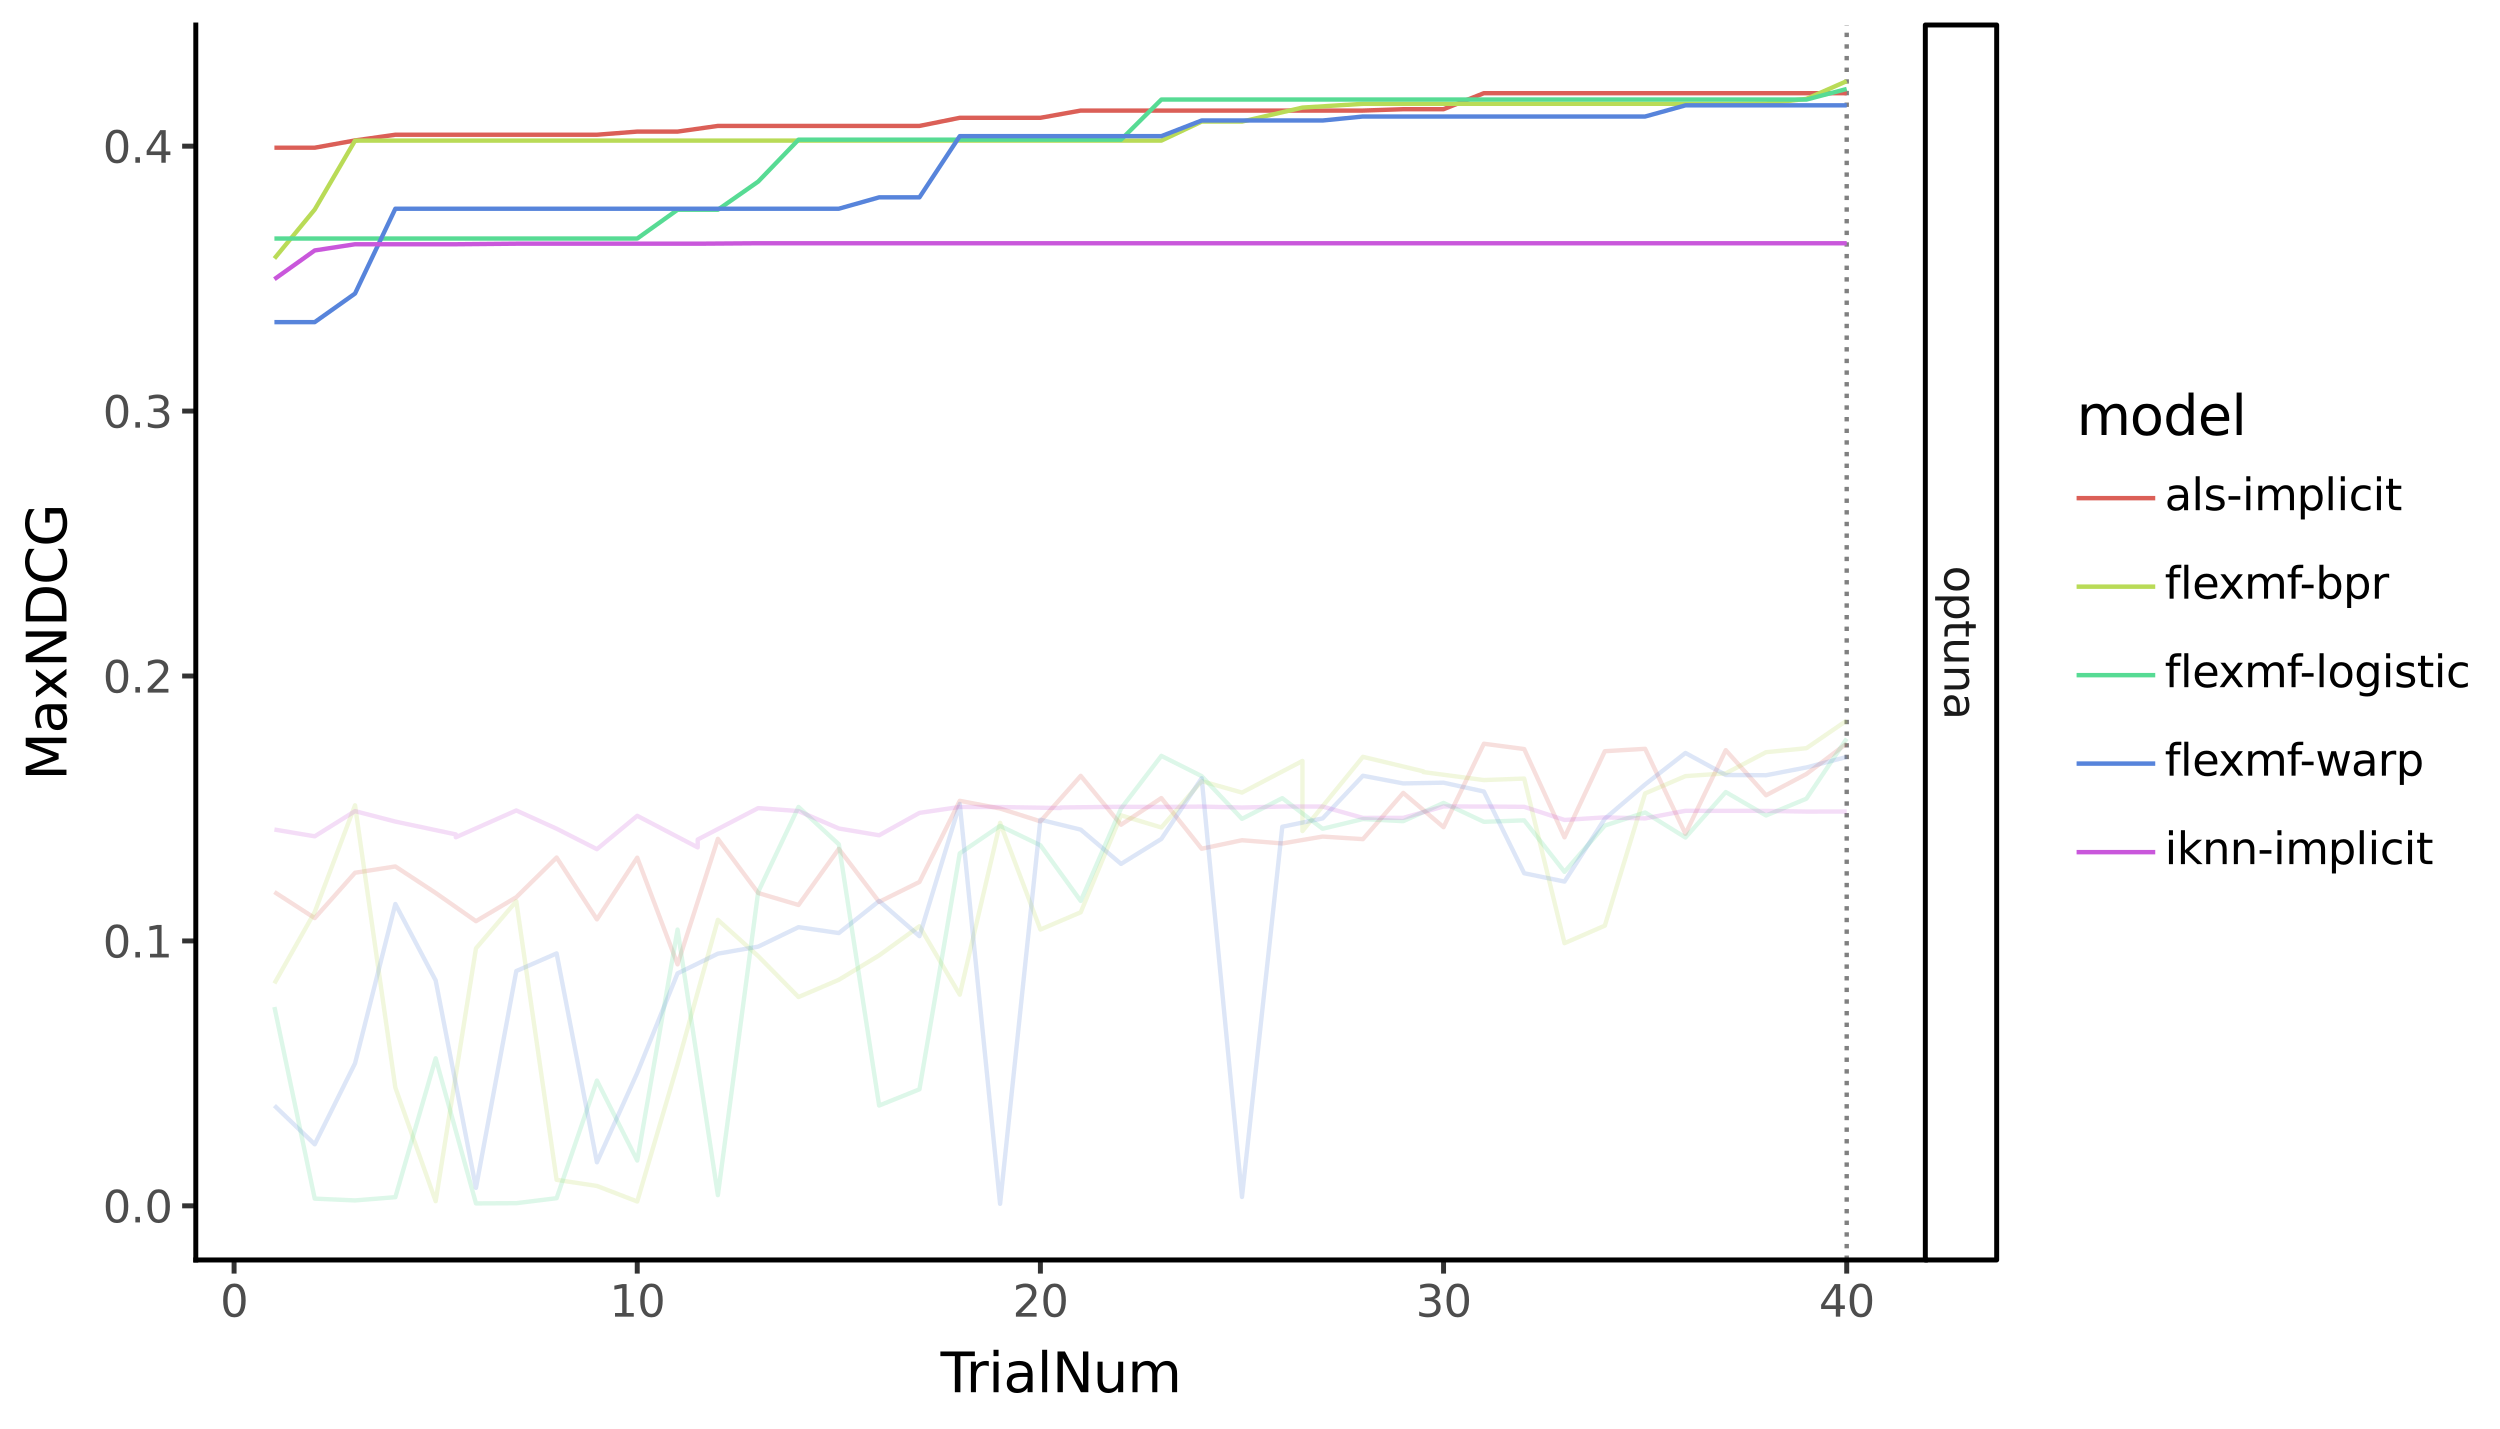 <svg xmlns:xlink="http://www.w3.org/1999/xlink" xmlns="http://www.w3.org/2000/svg" width="504pt" height="288pt" viewBox="0 0 504 288" version="1.1">
 <defs>
  <style type="text/css">*{stroke-linejoin: round; stroke-linecap: butt}</style>
 </defs>
 <g id="figure_1">
  <g id="patch_1">
   <path d="M 0 288  L 504 288  L 504 0  L 0 0  z " style="fill: #ffffff; stroke: #ffffff; stroke-linejoin: miter"/>
  </g>
  <g id="axes_1">
   <g id="patch_2">
    <path d="M 39.471 254.007  L 388.146 254.007  L 388.146 5.04  L 39.471 5.04  z " style="fill: #ffffff"/>
   </g>
   <g id="matplotlib.axis_1">
    <g id="xtick_1">
     <g id="line2d_1">
      <path d="M 47.192 254.007  " style="fill: none; stroke: #333333; stroke-width: 1.5; stroke-linecap: square"/>
      <defs>
       <path id="m7d6280e8af" d="M 0 0  L 0 2.75  " style="stroke: #333333"/>
      </defs>
      <g>
       <use xlink:href="#m7d6280e8af" x="47.192" y="254.007" style="fill: #333333; stroke: #333333"/>
      </g>
     </g>
     <g id="text_1">
      <!-- 0 -->
      <g style="fill: #4d4d4d" transform="translate(44.392 265.444) scale(0.088 -0.088)">
       <defs>
        <path id="DejaVuSans-30" d="M 2034 4250  Q 1547 4250 1301 3770  Q 1056 3291 1056 2328  Q 1056 1369 1301 889  Q 1547 409 2034 409  Q 2525 409 2770 889  Q 3016 1369 3016 2328  Q 3016 3291 2770 3770  Q 2525 4250 2034 4250  z M 2034 4750  Q 2819 4750 3233 4129  Q 3647 3509 3647 2328  Q 3647 1150 3233 529  Q 2819 -91 2034 -91  Q 1250 -91 836 529  Q 422 1150 422 2328  Q 422 3509 836 4129  Q 1250 4750 2034 4750  z " transform="scale(0.016)"/>
       </defs>
       <use xlink:href="#DejaVuSans-30"/>
      </g>
     </g>
    </g>
    <g id="xtick_2">
     <g id="line2d_2">
      <path d="M 128.468 254.007  " style="fill: none; stroke: #333333; stroke-width: 1.5; stroke-linecap: square"/>
      <g>
       <use xlink:href="#m7d6280e8af" x="128.468" y="254.007" style="fill: #333333; stroke: #333333"/>
      </g>
     </g>
     <g id="text_2">
      <!-- 10 -->
      <g style="fill: #4d4d4d" transform="translate(122.869 265.444) scale(0.088 -0.088)">
       <defs>
        <path id="DejaVuSans-31" d="M 794 531  L 1825 531  L 1825 4091  L 703 3866  L 703 4441  L 1819 4666  L 2450 4666  L 2450 531  L 3481 531  L 3481 0  L 794 0  L 794 531  z " transform="scale(0.016)"/>
       </defs>
       <use xlink:href="#DejaVuSans-31"/>
       <use xlink:href="#DejaVuSans-30" transform="translate(63.623 0)"/>
      </g>
     </g>
    </g>
    <g id="xtick_3">
     <g id="line2d_3">
      <path d="M 209.745 254.007  " style="fill: none; stroke: #333333; stroke-width: 1.5; stroke-linecap: square"/>
      <g>
       <use xlink:href="#m7d6280e8af" x="209.745" y="254.007" style="fill: #333333; stroke: #333333"/>
      </g>
     </g>
     <g id="text_3">
      <!-- 20 -->
      <g style="fill: #4d4d4d" transform="translate(204.146 265.444) scale(0.088 -0.088)">
       <defs>
        <path id="DejaVuSans-32" d="M 1228 531  L 3431 531  L 3431 0  L 469 0  L 469 531  Q 828 903 1448 1529  Q 2069 2156 2228 2338  Q 2531 2678 2651 2914  Q 2772 3150 2772 3378  Q 2772 3750 2511 3984  Q 2250 4219 1831 4219  Q 1534 4219 1204 4116  Q 875 4013 500 3803  L 500 4441  Q 881 4594 1212 4672  Q 1544 4750 1819 4750  Q 2544 4750 2975 4387  Q 3406 4025 3406 3419  Q 3406 3131 3298 2873  Q 3191 2616 2906 2266  Q 2828 2175 2409 1742  Q 1991 1309 1228 531  z " transform="scale(0.016)"/>
       </defs>
       <use xlink:href="#DejaVuSans-32"/>
       <use xlink:href="#DejaVuSans-30" transform="translate(63.623 0)"/>
      </g>
     </g>
    </g>
    <g id="xtick_4">
     <g id="line2d_4">
      <path d="M 291.021 254.007  " style="fill: none; stroke: #333333; stroke-width: 1.5; stroke-linecap: square"/>
      <g>
       <use xlink:href="#m7d6280e8af" x="291.021" y="254.007" style="fill: #333333; stroke: #333333"/>
      </g>
     </g>
     <g id="text_4">
      <!-- 30 -->
      <g style="fill: #4d4d4d" transform="translate(285.422 265.444) scale(0.088 -0.088)">
       <defs>
        <path id="DejaVuSans-33" d="M 2597 2516  Q 3050 2419 3304 2112  Q 3559 1806 3559 1356  Q 3559 666 3084 287  Q 2609 -91 1734 -91  Q 1441 -91 1130 -33  Q 819 25 488 141  L 488 750  Q 750 597 1062 519  Q 1375 441 1716 441  Q 2309 441 2620 675  Q 2931 909 2931 1356  Q 2931 1769 2642 2001  Q 2353 2234 1838 2234  L 1294 2234  L 1294 2753  L 1863 2753  Q 2328 2753 2575 2939  Q 2822 3125 2822 3475  Q 2822 3834 2567 4026  Q 2313 4219 1838 4219  Q 1578 4219 1281 4162  Q 984 4106 628 3988  L 628 4550  Q 988 4650 1302 4700  Q 1616 4750 1894 4750  Q 2613 4750 3031 4423  Q 3450 4097 3450 3541  Q 3450 3153 3228 2886  Q 3006 2619 2597 2516  z " transform="scale(0.016)"/>
       </defs>
       <use xlink:href="#DejaVuSans-33"/>
       <use xlink:href="#DejaVuSans-30" transform="translate(63.623 0)"/>
      </g>
     </g>
    </g>
    <g id="xtick_5">
     <g id="line2d_5">
      <path d="M 372.297 254.007  " style="fill: none; stroke: #333333; stroke-width: 1.5; stroke-linecap: square"/>
      <g>
       <use xlink:href="#m7d6280e8af" x="372.297" y="254.007" style="fill: #333333; stroke: #333333"/>
      </g>
     </g>
     <g id="text_5">
      <!-- 40 -->
      <g style="fill: #4d4d4d" transform="translate(366.698 265.444) scale(0.088 -0.088)">
       <defs>
        <path id="DejaVuSans-34" d="M 2419 4116  L 825 1625  L 2419 1625  L 2419 4116  z M 2253 4666  L 3047 4666  L 3047 1625  L 3713 1625  L 3713 1100  L 3047 1100  L 3047 0  L 2419 0  L 2419 1100  L 313 1100  L 313 1709  L 2253 4666  z " transform="scale(0.016)"/>
       </defs>
       <use xlink:href="#DejaVuSans-34"/>
       <use xlink:href="#DejaVuSans-30" transform="translate(63.623 0)"/>
      </g>
     </g>
    </g>
    <g id="xtick_6"/>
    <g id="xtick_7"/>
    <g id="xtick_8"/>
    <g id="xtick_9"/>
   </g>
   <g id="matplotlib.axis_2">
    <g id="ytick_1">
     <g id="line2d_6">
      <path d="M 39.471 243.095  " style="fill: none; stroke: #333333; stroke-width: 1.5; stroke-linecap: square"/>
      <defs>
       <path id="mfa7da3bdca" d="M 0 0  L -2.75 0  " style="stroke: #333333"/>
      </defs>
      <g>
       <use xlink:href="#mfa7da3bdca" x="39.471" y="243.095" style="fill: #333333; stroke: #333333"/>
      </g>
     </g>
     <g id="text_6">
      <!-- 0.0 -->
      <g style="fill: #4d4d4d" transform="translate(20.726 246.438) scale(0.088 -0.088)">
       <defs>
        <path id="DejaVuSans-2e" d="M 684 794  L 1344 794  L 1344 0  L 684 0  L 684 794  z " transform="scale(0.016)"/>
       </defs>
       <use xlink:href="#DejaVuSans-30"/>
       <use xlink:href="#DejaVuSans-2e" transform="translate(63.623 0)"/>
       <use xlink:href="#DejaVuSans-30" transform="translate(95.41 0)"/>
      </g>
     </g>
    </g>
    <g id="ytick_2">
     <g id="line2d_7">
      <path d="M 39.471 189.688  " style="fill: none; stroke: #333333; stroke-width: 1.5; stroke-linecap: square"/>
      <g>
       <use xlink:href="#mfa7da3bdca" x="39.471" y="189.688" style="fill: #333333; stroke: #333333"/>
      </g>
     </g>
     <g id="text_7">
      <!-- 0.1 -->
      <g style="fill: #4d4d4d" transform="translate(20.726 193.031) scale(0.088 -0.088)">
       <use xlink:href="#DejaVuSans-30"/>
       <use xlink:href="#DejaVuSans-2e" transform="translate(63.623 0)"/>
       <use xlink:href="#DejaVuSans-31" transform="translate(95.41 0)"/>
      </g>
     </g>
    </g>
    <g id="ytick_3">
     <g id="line2d_8">
      <path d="M 39.471 136.281  " style="fill: none; stroke: #333333; stroke-width: 1.5; stroke-linecap: square"/>
      <g>
       <use xlink:href="#mfa7da3bdca" x="39.471" y="136.281" style="fill: #333333; stroke: #333333"/>
      </g>
     </g>
     <g id="text_8">
      <!-- 0.2 -->
      <g style="fill: #4d4d4d" transform="translate(20.726 139.624) scale(0.088 -0.088)">
       <use xlink:href="#DejaVuSans-30"/>
       <use xlink:href="#DejaVuSans-2e" transform="translate(63.623 0)"/>
       <use xlink:href="#DejaVuSans-32" transform="translate(95.41 0)"/>
      </g>
     </g>
    </g>
    <g id="ytick_4">
     <g id="line2d_9">
      <path d="M 39.471 82.874  " style="fill: none; stroke: #333333; stroke-width: 1.5; stroke-linecap: square"/>
      <g>
       <use xlink:href="#mfa7da3bdca" x="39.471" y="82.874" style="fill: #333333; stroke: #333333"/>
      </g>
     </g>
     <g id="text_9">
      <!-- 0.3 -->
      <g style="fill: #4d4d4d" transform="translate(20.726 86.217) scale(0.088 -0.088)">
       <use xlink:href="#DejaVuSans-30"/>
       <use xlink:href="#DejaVuSans-2e" transform="translate(63.623 0)"/>
       <use xlink:href="#DejaVuSans-33" transform="translate(95.41 0)"/>
      </g>
     </g>
    </g>
    <g id="ytick_5">
     <g id="line2d_10">
      <path d="M 39.471 29.466  " style="fill: none; stroke: #333333; stroke-width: 1.5; stroke-linecap: square"/>
      <g>
       <use xlink:href="#mfa7da3bdca" x="39.471" y="29.466" style="fill: #333333; stroke: #333333"/>
      </g>
     </g>
     <g id="text_10">
      <!-- 0.4 -->
      <g style="fill: #4d4d4d" transform="translate(20.726 32.81) scale(0.088 -0.088)">
       <use xlink:href="#DejaVuSans-30"/>
       <use xlink:href="#DejaVuSans-2e" transform="translate(63.623 0)"/>
       <use xlink:href="#DejaVuSans-34" transform="translate(95.41 0)"/>
      </g>
     </g>
    </g>
    <g id="ytick_6"/>
    <g id="ytick_7"/>
    <g id="ytick_8"/>
    <g id="ytick_9"/>
   </g>
   <g id="LineCollection_1">
    <path d="M 372.297 254.007  L 372.297 5.04  " clip-path="url(#p896cbaa083)" style="fill: none; stroke-dasharray: 0.886,1.462; stroke-dashoffset: 0; stroke: #808080; stroke-width: 0.886"/>
   </g>
   <g id="line2d_11">
    <path d="M 55.32 179.831  L 63.447 185.085  L 71.575 175.945  L 79.702 174.676  L 87.83 180.019  L 95.958 185.711  L 104.085 180.874  L 112.213 172.878  L 120.341 185.343  L 128.468 172.909  L 136.596 194.417  L 144.724 169.108  L 152.851 180.029  L 160.979 182.444  L 169.106 171.135  L 177.234 181.822  L 185.362 177.801  L 193.489 161.443  L 201.617 162.998  L 209.745 165.583  L 217.872 156.412  L 226 166.265  L 234.127 160.895  L 242.255 171.104  L 250.383 169.387  L 258.51 170.039  L 266.638 168.652  L 274.766 169.17  L 282.893 159.853  L 291.021 166.761  L 299.149 149.935  L 307.276 151.009  L 315.404 168.807  L 323.531 151.444  L 331.659 150.959  L 339.787 168.08  L 347.914 151.231  L 356.042 160.324  L 364.17 156.044  L 372.297 149.884  " clip-path="url(#p896cbaa083)" style="fill: none; stroke: #db5f57; stroke-opacity: 0.2; stroke-width: 0.886"/>
   </g>
   <g id="line2d_12">
    <path d="M 55.32 198.26  L 63.447 183.867  L 71.575 162.348  L 79.702 219.255  L 87.83 242.157  L 95.958 191.184  L 104.085 181.694  L 112.213 237.856  L 120.341 239.091  L 128.468 242.224  L 136.596 214.584  L 144.724 185.437  L 152.851 192.756  L 160.979 201.001  L 169.106 197.526  L 177.234 192.605  L 185.362 186.729  L 193.489 200.526  L 201.617 165.894  L 209.745 187.397  L 217.872 183.918  L 226 164.375  L 234.127 166.815  L 242.255 157.479  L 250.383 159.785  L 262.574 153.405  L 262.574 167.533  L 274.766 152.576  L 286.957 155.51  L 286.957 155.65  L 299.149 157.264  L 307.276 156.959  L 315.404 190.142  L 323.531 186.617  L 331.659 159.951  L 339.787 156.47  L 347.914 155.908  L 356.042 151.637  L 364.17 150.838  L 372.297 145.263  " clip-path="url(#p896cbaa083)" style="fill: none; stroke: #b9db57; stroke-opacity: 0.2; stroke-width: 0.886"/>
   </g>
   <g id="line2d_13">
    <path d="M 55.32 203.015  L 63.447 241.641  L 71.575 242.006  L 79.702 241.348  L 87.83 213.359  L 95.958 242.606  L 104.085 242.563  L 112.213 241.554  L 120.341 217.845  L 128.468 233.963  L 136.596 187.406  L 144.724 240.938  L 152.851 179.791  L 160.979 162.688  L 169.106 170.216  L 177.234 222.876  L 185.362 219.603  L 193.489 172.039  L 201.617 166.496  L 209.745 170.409  L 217.872 181.623  L 226 163.001  L 234.127 152.383  L 242.255 156.469  L 250.383 165.08  L 258.51 160.908  L 266.638 167.077  L 274.766 165.12  L 282.893 165.55  L 291.021 161.864  L 299.149 165.68  L 307.276 165.383  L 315.404 175.762  L 323.531 166.433  L 331.659 163.798  L 339.787 168.84  L 347.914 159.68  L 356.042 164.402  L 364.17 161.016  L 372.297 148.911  " clip-path="url(#p896cbaa083)" style="fill: none; stroke: #57db94; stroke-opacity: 0.2; stroke-width: 0.886"/>
   </g>
   <g id="line2d_14">
    <path d="M 55.32 222.891  L 63.447 230.694  L 71.575 214.37  L 79.702 182.253  L 87.83 197.658  L 95.958 239.46  L 104.085 195.76  L 112.213 192.207  L 120.341 234.32  L 128.468 216.292  L 136.596 196.235  L 144.724 192.26  L 152.851 190.841  L 160.979 186.918  L 169.106 188.103  L 177.234 181.643  L 185.362 188.726  L 193.489 162.075  L 201.617 242.691  L 209.745 165.262  L 217.872 167.253  L 226 174.167  L 234.127 169.129  L 242.255 156.897  L 250.383 241.306  L 258.51 166.674  L 266.638 164.991  L 274.766 156.392  L 282.893 157.938  L 291.021 157.788  L 299.149 159.572  L 307.276 176.046  L 315.404 177.726  L 323.531 165.052  L 331.659 158.139  L 339.787 151.798  L 347.914 156.239  L 356.042 156.289  L 364.17 154.714  L 372.297 152.597  " clip-path="url(#p896cbaa083)" style="fill: none; stroke: #5784db; stroke-opacity: 0.2; stroke-width: 0.886"/>
   </g>
   <g id="line2d_15">
    <path d="M 55.32 167.236  L 63.447 168.599  L 71.575 163.521  L 79.702 165.63  L 91.894 168.216  L 91.894 168.793  L 104.085 163.39  L 112.213 167.069  L 120.341 171.193  L 128.468 164.464  L 140.66 170.836  L 140.66 169.249  L 152.851 162.913  L 160.979 163.515  L 169.106 167.024  L 177.234 168.392  L 185.362 163.879  L 193.489 162.681  L 201.617 162.698  L 213.808 162.9  L 213.808 162.785  L 226 162.65  L 234.127 162.683  L 242.255 162.608  L 250.383 162.796  L 258.51 162.599  L 266.638 162.601  L 274.766 164.889  L 282.893 164.884  L 291.021 162.58  L 299.149 162.597  L 307.276 162.656  L 315.404 165.3  L 323.531 164.783  L 331.659 164.995  L 339.787 163.455  L 347.914 163.476  L 356.042 163.478  L 364.17 163.614  L 372.297 163.606  " clip-path="url(#p896cbaa083)" style="fill: none; stroke: #c957db; stroke-opacity: 0.2; stroke-width: 0.886"/>
   </g>
   <g id="line2d_16">
    <path d="M 55.32 29.776  L 63.447 29.776  L 71.575 28.311  L 79.702 27.162  L 87.83 27.162  L 95.958 27.162  L 104.085 27.162  L 112.213 27.162  L 120.341 27.162  L 128.468 26.53  L 136.596 26.53  L 144.724 25.386  L 152.851 25.386  L 160.979 25.386  L 169.106 25.386  L 177.234 25.386  L 185.362 25.386  L 193.489 23.748  L 201.617 23.748  L 209.745 23.748  L 217.872 22.291  L 226 22.291  L 234.127 22.291  L 242.255 22.291  L 250.383 22.291  L 258.51 22.291  L 266.638 22.291  L 274.766 22.291  L 282.893 22.015  L 291.021 22.015  L 299.149 18.784  L 307.276 18.784  L 315.404 18.784  L 323.531 18.784  L 331.659 18.784  L 339.787 18.784  L 347.914 18.784  L 356.042 18.784  L 364.17 18.784  L 372.297 18.784  " clip-path="url(#p896cbaa083)" style="fill: none; stroke: #db5f57; stroke-width: 0.886"/>
   </g>
   <g id="line2d_17">
    <path d="M 55.32 52.111  L 63.447 42.239  L 71.575 28.348  L 79.702 28.348  L 87.83 28.348  L 95.958 28.348  L 104.085 28.348  L 112.213 28.348  L 120.341 28.348  L 128.468 28.348  L 136.596 28.348  L 144.724 28.348  L 152.851 28.348  L 160.979 28.348  L 169.106 28.348  L 177.234 28.348  L 185.362 28.348  L 193.489 28.348  L 201.617 28.348  L 209.745 28.348  L 217.872 28.348  L 226 28.348  L 234.127 28.348  L 242.255 24.507  L 250.383 24.507  L 262.574 21.687  L 262.574 21.687  L 274.766 20.928  L 286.957 20.928  L 286.957 20.928  L 299.149 20.928  L 307.276 20.928  L 315.404 20.928  L 323.531 20.928  L 331.659 20.928  L 339.787 20.928  L 347.914 20.928  L 356.042 20.842  L 364.17 19.936  L 372.297 16.357  " clip-path="url(#p896cbaa083)" style="fill: none; stroke: #b9db57; stroke-width: 0.886"/>
   </g>
   <g id="line2d_18">
    <path d="M 55.32 48.086  L 63.447 48.086  L 71.575 48.086  L 79.702 48.086  L 87.83 48.086  L 95.958 48.086  L 104.085 48.086  L 112.213 48.086  L 120.341 48.086  L 128.468 48.086  L 136.596 42.282  L 144.724 42.282  L 152.851 36.605  L 160.979 28.16  L 169.106 28.16  L 177.234 28.16  L 185.362 28.16  L 193.489 28.16  L 201.617 28.16  L 209.745 28.16  L 217.872 28.16  L 226 28.16  L 234.127 20.072  L 242.255 20.072  L 250.383 20.072  L 258.51 20.072  L 266.638 20.072  L 274.766 20.072  L 282.893 20.072  L 291.021 20.072  L 299.149 20.072  L 307.276 20.072  L 315.404 20.072  L 323.531 20.072  L 331.659 20.072  L 339.787 20.072  L 347.914 20.072  L 356.042 20.072  L 364.17 20.072  L 372.297 17.934  " clip-path="url(#p896cbaa083)" style="fill: none; stroke: #57db94; stroke-width: 0.886"/>
   </g>
   <g id="line2d_19">
    <path d="M 55.32 64.941  L 63.447 64.941  L 71.575 59.176  L 79.702 42.077  L 87.83 42.077  L 95.958 42.077  L 104.085 42.077  L 112.213 42.077  L 120.341 42.077  L 128.468 42.077  L 136.596 42.077  L 144.724 42.077  L 152.851 42.077  L 160.979 42.077  L 169.106 42.077  L 177.234 39.784  L 185.362 39.784  L 193.489 27.448  L 201.617 27.448  L 209.745 27.448  L 217.872 27.448  L 226 27.448  L 234.127 27.448  L 242.255 24.291  L 250.383 24.291  L 258.51 24.291  L 266.638 24.291  L 274.766 23.487  L 282.893 23.487  L 291.021 23.487  L 299.149 23.487  L 307.276 23.487  L 315.404 23.487  L 323.531 23.487  L 331.659 23.487  L 339.787 21.24  L 347.914 21.24  L 356.042 21.24  L 364.17 21.24  L 372.297 21.24  " clip-path="url(#p896cbaa083)" style="fill: none; stroke: #5784db; stroke-width: 0.886"/>
   </g>
   <g id="line2d_20">
    <path d="M 55.32 56.281  L 63.447 50.488  L 71.575 49.241  L 79.702 49.241  L 91.894 49.241  L 91.894 49.241  L 104.085 49.129  L 112.213 49.129  L 120.341 49.129  L 128.468 49.129  L 140.66 49.129  L 140.66 49.129  L 152.851 49.039  L 160.979 49.039  L 169.106 49.039  L 177.234 49.039  L 185.362 49.039  L 193.489 49.039  L 201.617 49.039  L 213.808 49.039  L 213.808 49.039  L 226 49.039  L 234.127 49.039  L 242.255 49.039  L 250.383 49.039  L 258.51 49.039  L 266.638 49.039  L 274.766 49.039  L 282.893 49.039  L 291.021 49.039  L 299.149 49.039  L 307.276 49.039  L 315.404 49.039  L 323.531 49.039  L 331.659 49.039  L 339.787 49.039  L 347.914 49.039  L 356.042 49.039  L 364.17 49.039  L 372.297 49.039  " clip-path="url(#p896cbaa083)" style="fill: none; stroke: #c957db; stroke-width: 0.886"/>
   </g>
   <g id="patch_3">
    <path d="M 39.471 254.007  L 39.471 5.04  " style="fill: none; stroke: #000000; stroke-linejoin: miter; stroke-linecap: square"/>
   </g>
   <g id="patch_4">
    <path d="M 39.471 254.007  L 388.146 254.007  " style="fill: none; stroke: #000000; stroke-linejoin: miter; stroke-linecap: square"/>
   </g>
  </g>
  <g id="text_11">
   <!-- TrialNum -->
   <g transform="translate(189.615 280.672) scale(0.11 -0.11)">
    <defs>
     <path id="DejaVuSans-54" d="M -19 4666  L 3928 4666  L 3928 4134  L 2272 4134  L 2272 0  L 1638 0  L 1638 4134  L -19 4134  L -19 4666  z " transform="scale(0.016)"/>
     <path id="DejaVuSans-72" d="M 2631 2963  Q 2534 3019 2420 3045  Q 2306 3072 2169 3072  Q 1681 3072 1420 2755  Q 1159 2438 1159 1844  L 1159 0  L 581 0  L 581 3500  L 1159 3500  L 1159 2956  Q 1341 3275 1631 3429  Q 1922 3584 2338 3584  Q 2397 3584 2469 3576  Q 2541 3569 2628 3553  L 2631 2963  z " transform="scale(0.016)"/>
     <path id="DejaVuSans-69" d="M 603 3500  L 1178 3500  L 1178 0  L 603 0  L 603 3500  z M 603 4863  L 1178 4863  L 1178 4134  L 603 4134  L 603 4863  z " transform="scale(0.016)"/>
     <path id="DejaVuSans-61" d="M 2194 1759  Q 1497 1759 1228 1600  Q 959 1441 959 1056  Q 959 750 1161 570  Q 1363 391 1709 391  Q 2188 391 2477 730  Q 2766 1069 2766 1631  L 2766 1759  L 2194 1759  z M 3341 1997  L 3341 0  L 2766 0  L 2766 531  Q 2569 213 2275 61  Q 1981 -91 1556 -91  Q 1019 -91 701 211  Q 384 513 384 1019  Q 384 1609 779 1909  Q 1175 2209 1959 2209  L 2766 2209  L 2766 2266  Q 2766 2663 2505 2880  Q 2244 3097 1772 3097  Q 1472 3097 1187 3025  Q 903 2953 641 2809  L 641 3341  Q 956 3463 1253 3523  Q 1550 3584 1831 3584  Q 2591 3584 2966 3190  Q 3341 2797 3341 1997  z " transform="scale(0.016)"/>
     <path id="DejaVuSans-6c" d="M 603 4863  L 1178 4863  L 1178 0  L 603 0  L 603 4863  z " transform="scale(0.016)"/>
     <path id="DejaVuSans-4e" d="M 628 4666  L 1478 4666  L 3547 763  L 3547 4666  L 4159 4666  L 4159 0  L 3309 0  L 1241 3903  L 1241 0  L 628 0  L 628 4666  z " transform="scale(0.016)"/>
     <path id="DejaVuSans-75" d="M 544 1381  L 544 3500  L 1119 3500  L 1119 1403  Q 1119 906 1312 657  Q 1506 409 1894 409  Q 2359 409 2629 706  Q 2900 1003 2900 1516  L 2900 3500  L 3475 3500  L 3475 0  L 2900 0  L 2900 538  Q 2691 219 2414 64  Q 2138 -91 1772 -91  Q 1169 -91 856 284  Q 544 659 544 1381  z M 1991 3584  L 1991 3584  z " transform="scale(0.016)"/>
     <path id="DejaVuSans-6d" d="M 3328 2828  Q 3544 3216 3844 3400  Q 4144 3584 4550 3584  Q 5097 3584 5394 3201  Q 5691 2819 5691 2113  L 5691 0  L 5113 0  L 5113 2094  Q 5113 2597 4934 2840  Q 4756 3084 4391 3084  Q 3944 3084 3684 2787  Q 3425 2491 3425 1978  L 3425 0  L 2847 0  L 2847 2094  Q 2847 2600 2669 2842  Q 2491 3084 2119 3084  Q 1678 3084 1418 2786  Q 1159 2488 1159 1978  L 1159 0  L 581 0  L 581 3500  L 1159 3500  L 1159 2956  Q 1356 3278 1631 3431  Q 1906 3584 2284 3584  Q 2666 3584 2933 3390  Q 3200 3197 3328 2828  z " transform="scale(0.016)"/>
    </defs>
    <use xlink:href="#DejaVuSans-54"/>
    <use xlink:href="#DejaVuSans-72" transform="translate(46.334 0)"/>
    <use xlink:href="#DejaVuSans-69" transform="translate(87.447 0)"/>
    <use xlink:href="#DejaVuSans-61" transform="translate(115.23 0)"/>
    <use xlink:href="#DejaVuSans-6c" transform="translate(176.51 0)"/>
    <use xlink:href="#DejaVuSans-4e" transform="translate(204.293 0)"/>
    <use xlink:href="#DejaVuSans-75" transform="translate(279.098 0)"/>
    <use xlink:href="#DejaVuSans-6d" transform="translate(342.477 0)"/>
   </g>
  </g>
  <g id="text_12">
   <!-- MaxNDCG -->
   <g transform="translate(13.398 157.347) rotate(-90) scale(0.11 -0.11)">
    <defs>
     <path id="DejaVuSans-4d" d="M 628 4666  L 1569 4666  L 2759 1491  L 3956 4666  L 4897 4666  L 4897 0  L 4281 0  L 4281 4097  L 3078 897  L 2444 897  L 1241 4097  L 1241 0  L 628 0  L 628 4666  z " transform="scale(0.016)"/>
     <path id="DejaVuSans-78" d="M 3513 3500  L 2247 1797  L 3578 0  L 2900 0  L 1881 1375  L 863 0  L 184 0  L 1544 1831  L 300 3500  L 978 3500  L 1906 2253  L 2834 3500  L 3513 3500  z " transform="scale(0.016)"/>
     <path id="DejaVuSans-44" d="M 1259 4147  L 1259 519  L 2022 519  Q 2988 519 3436 956  Q 3884 1394 3884 2338  Q 3884 3275 3436 3711  Q 2988 4147 2022 4147  L 1259 4147  z M 628 4666  L 1925 4666  Q 3281 4666 3915 4102  Q 4550 3538 4550 2338  Q 4550 1131 3912 565  Q 3275 0 1925 0  L 628 0  L 628 4666  z " transform="scale(0.016)"/>
     <path id="DejaVuSans-43" d="M 4122 4306  L 4122 3641  Q 3803 3938 3442 4084  Q 3081 4231 2675 4231  Q 1875 4231 1450 3742  Q 1025 3253 1025 2328  Q 1025 1406 1450 917  Q 1875 428 2675 428  Q 3081 428 3442 575  Q 3803 722 4122 1019  L 4122 359  Q 3791 134 3420 21  Q 3050 -91 2638 -91  Q 1578 -91 968 557  Q 359 1206 359 2328  Q 359 3453 968 4101  Q 1578 4750 2638 4750  Q 3056 4750 3426 4639  Q 3797 4528 4122 4306  z " transform="scale(0.016)"/>
     <path id="DejaVuSans-47" d="M 3809 666  L 3809 1919  L 2778 1919  L 2778 2438  L 4434 2438  L 4434 434  Q 4069 175 3628 42  Q 3188 -91 2688 -91  Q 1594 -91 976 548  Q 359 1188 359 2328  Q 359 3472 976 4111  Q 1594 4750 2688 4750  Q 3144 4750 3555 4637  Q 3966 4525 4313 4306  L 4313 3634  Q 3963 3931 3569 4081  Q 3175 4231 2741 4231  Q 1884 4231 1454 3753  Q 1025 3275 1025 2328  Q 1025 1384 1454 906  Q 1884 428 2741 428  Q 3075 428 3337 486  Q 3600 544 3809 666  z " transform="scale(0.016)"/>
    </defs>
    <use xlink:href="#DejaVuSans-4d"/>
    <use xlink:href="#DejaVuSans-61" transform="translate(86.279 0)"/>
    <use xlink:href="#DejaVuSans-78" transform="translate(147.559 0)"/>
    <use xlink:href="#DejaVuSans-4e" transform="translate(206.738 0)"/>
    <use xlink:href="#DejaVuSans-44" transform="translate(281.543 0)"/>
    <use xlink:href="#DejaVuSans-43" transform="translate(358.545 0)"/>
    <use xlink:href="#DejaVuSans-47" transform="translate(428.369 0)"/>
   </g>
  </g>
  <g id="patch_5">
   <path d="M 388.146 254.007  L 402.529 254.007  L 402.529 5.04  L 388.146 5.04  L 388.146 254.007  z " style="fill: none; stroke: #000000; stroke-linejoin: miter"/>
  </g>
  <g id="text_13">
   <!-- optuna -->
   <g style="fill: #1a1a1a" transform="translate(391.994 114.04) rotate(-270) scale(0.088 -0.088)">
    <defs>
     <path id="DejaVuSans-6f" d="M 1959 3097  Q 1497 3097 1228 2736  Q 959 2375 959 1747  Q 959 1119 1226 758  Q 1494 397 1959 397  Q 2419 397 2687 759  Q 2956 1122 2956 1747  Q 2956 2369 2687 2733  Q 2419 3097 1959 3097  z M 1959 3584  Q 2709 3584 3137 3096  Q 3566 2609 3566 1747  Q 3566 888 3137 398  Q 2709 -91 1959 -91  Q 1206 -91 779 398  Q 353 888 353 1747  Q 353 2609 779 3096  Q 1206 3584 1959 3584  z " transform="scale(0.016)"/>
     <path id="DejaVuSans-70" d="M 1159 525  L 1159 -1331  L 581 -1331  L 581 3500  L 1159 3500  L 1159 2969  Q 1341 3281 1617 3432  Q 1894 3584 2278 3584  Q 2916 3584 3314 3078  Q 3713 2572 3713 1747  Q 3713 922 3314 415  Q 2916 -91 2278 -91  Q 1894 -91 1617 61  Q 1341 213 1159 525  z M 3116 1747  Q 3116 2381 2855 2742  Q 2594 3103 2138 3103  Q 1681 3103 1420 2742  Q 1159 2381 1159 1747  Q 1159 1113 1420 752  Q 1681 391 2138 391  Q 2594 391 2855 752  Q 3116 1113 3116 1747  z " transform="scale(0.016)"/>
     <path id="DejaVuSans-74" d="M 1172 4494  L 1172 3500  L 2356 3500  L 2356 3053  L 1172 3053  L 1172 1153  Q 1172 725 1289 603  Q 1406 481 1766 481  L 2356 481  L 2356 0  L 1766 0  Q 1100 0 847 248  Q 594 497 594 1153  L 594 3053  L 172 3053  L 172 3500  L 594 3500  L 594 4494  L 1172 4494  z " transform="scale(0.016)"/>
     <path id="DejaVuSans-6e" d="M 3513 2113  L 3513 0  L 2938 0  L 2938 2094  Q 2938 2591 2744 2837  Q 2550 3084 2163 3084  Q 1697 3084 1428 2787  Q 1159 2491 1159 1978  L 1159 0  L 581 0  L 581 3500  L 1159 3500  L 1159 2956  Q 1366 3272 1645 3428  Q 1925 3584 2291 3584  Q 2894 3584 3203 3211  Q 3513 2838 3513 2113  z " transform="scale(0.016)"/>
    </defs>
    <use xlink:href="#DejaVuSans-6f"/>
    <use xlink:href="#DejaVuSans-70" transform="translate(61.182 0)"/>
    <use xlink:href="#DejaVuSans-74" transform="translate(124.658 0)"/>
    <use xlink:href="#DejaVuSans-75" transform="translate(163.867 0)"/>
    <use xlink:href="#DejaVuSans-6e" transform="translate(227.246 0)"/>
    <use xlink:href="#DejaVuSans-61" transform="translate(290.625 0)"/>
   </g>
  </g>
  <g id="patch_6">
   <path d="M 417.649 180.707  L 498.96 180.707  L 498.96 78.341  L 417.649 78.341  z " style="fill: #ffffff"/>
  </g>
  <g id="text_14">
   <!-- model -->
   <g transform="translate(418.649 87.699) scale(0.11 -0.11)">
    <defs>
     <path id="DejaVuSans-64" d="M 2906 2969  L 2906 4863  L 3481 4863  L 3481 0  L 2906 0  L 2906 525  Q 2725 213 2448 61  Q 2172 -91 1784 -91  Q 1150 -91 751 415  Q 353 922 353 1747  Q 353 2572 751 3078  Q 1150 3584 1784 3584  Q 2172 3584 2448 3432  Q 2725 3281 2906 2969  z M 947 1747  Q 947 1113 1208 752  Q 1469 391 1925 391  Q 2381 391 2643 752  Q 2906 1113 2906 1747  Q 2906 2381 2643 2742  Q 2381 3103 1925 3103  Q 1469 3103 1208 2742  Q 947 2381 947 1747  z " transform="scale(0.016)"/>
     <path id="DejaVuSans-65" d="M 3597 1894  L 3597 1613  L 953 1613  Q 991 1019 1311 708  Q 1631 397 2203 397  Q 2534 397 2845 478  Q 3156 559 3463 722  L 3463 178  Q 3153 47 2828 -22  Q 2503 -91 2169 -91  Q 1331 -91 842 396  Q 353 884 353 1716  Q 353 2575 817 3079  Q 1281 3584 2069 3584  Q 2775 3584 3186 3129  Q 3597 2675 3597 1894  z M 3022 2063  Q 3016 2534 2758 2815  Q 2500 3097 2075 3097  Q 1594 3097 1305 2825  Q 1016 2553 972 2059  L 3022 2063  z " transform="scale(0.016)"/>
    </defs>
    <use xlink:href="#DejaVuSans-6d"/>
    <use xlink:href="#DejaVuSans-6f" transform="translate(97.412 0)"/>
    <use xlink:href="#DejaVuSans-64" transform="translate(158.594 0)"/>
    <use xlink:href="#DejaVuSans-65" transform="translate(222.07 0)"/>
    <use xlink:href="#DejaVuSans-6c" transform="translate(283.594 0)"/>
   </g>
  </g>
  <g id="line2d_21">
   <path d="M 418.649 100.427  L 434.49 100.427  " clip-path="url(#p689566a523)" style="fill: none; stroke: #db5f57; stroke-opacity: 0.2; stroke-width: 0.886"/>
  </g>
  <g id="line2d_22">
   <path d="M 418.649 100.427  L 434.49 100.427  " clip-path="url(#p689566a523)" style="fill: none; stroke: #db5f57; stroke-width: 0.886"/>
  </g>
  <g id="text_15">
   <!-- als-implicit -->
   <g transform="translate(436.409 102.855) scale(0.088 -0.088)">
    <defs>
     <path id="DejaVuSans-73" d="M 2834 3397  L 2834 2853  Q 2591 2978 2328 3040  Q 2066 3103 1784 3103  Q 1356 3103 1142 2972  Q 928 2841 928 2578  Q 928 2378 1081 2264  Q 1234 2150 1697 2047  L 1894 2003  Q 2506 1872 2764 1633  Q 3022 1394 3022 966  Q 3022 478 2636 193  Q 2250 -91 1575 -91  Q 1294 -91 989 -36  Q 684 19 347 128  L 347 722  Q 666 556 975 473  Q 1284 391 1588 391  Q 1994 391 2212 530  Q 2431 669 2431 922  Q 2431 1156 2273 1281  Q 2116 1406 1581 1522  L 1381 1569  Q 847 1681 609 1914  Q 372 2147 372 2553  Q 372 3047 722 3315  Q 1072 3584 1716 3584  Q 2034 3584 2315 3537  Q 2597 3491 2834 3397  z " transform="scale(0.016)"/>
     <path id="DejaVuSans-2d" d="M 313 2009  L 1997 2009  L 1997 1497  L 313 1497  L 313 2009  z " transform="scale(0.016)"/>
     <path id="DejaVuSans-63" d="M 3122 3366  L 3122 2828  Q 2878 2963 2633 3030  Q 2388 3097 2138 3097  Q 1578 3097 1268 2742  Q 959 2388 959 1747  Q 959 1106 1268 751  Q 1578 397 2138 397  Q 2388 397 2633 464  Q 2878 531 3122 666  L 3122 134  Q 2881 22 2623 -34  Q 2366 -91 2075 -91  Q 1284 -91 818 406  Q 353 903 353 1747  Q 353 2603 823 3093  Q 1294 3584 2113 3584  Q 2378 3584 2631 3529  Q 2884 3475 3122 3366  z " transform="scale(0.016)"/>
    </defs>
    <use xlink:href="#DejaVuSans-61"/>
    <use xlink:href="#DejaVuSans-6c" transform="translate(61.279 0)"/>
    <use xlink:href="#DejaVuSans-73" transform="translate(89.062 0)"/>
    <use xlink:href="#DejaVuSans-2d" transform="translate(141.162 0)"/>
    <use xlink:href="#DejaVuSans-69" transform="translate(177.246 0)"/>
    <use xlink:href="#DejaVuSans-6d" transform="translate(205.029 0)"/>
    <use xlink:href="#DejaVuSans-70" transform="translate(302.441 0)"/>
    <use xlink:href="#DejaVuSans-6c" transform="translate(365.918 0)"/>
    <use xlink:href="#DejaVuSans-69" transform="translate(393.701 0)"/>
    <use xlink:href="#DejaVuSans-63" transform="translate(421.484 0)"/>
    <use xlink:href="#DejaVuSans-69" transform="translate(476.465 0)"/>
    <use xlink:href="#DejaVuSans-74" transform="translate(504.248 0)"/>
   </g>
  </g>
  <g id="line2d_23">
   <path d="M 418.649 118.267  L 434.49 118.267  " clip-path="url(#pb09d9c9e95)" style="fill: none; stroke: #b9db57; stroke-opacity: 0.2; stroke-width: 0.886"/>
  </g>
  <g id="line2d_24">
   <path d="M 418.649 118.267  L 434.49 118.267  " clip-path="url(#pb09d9c9e95)" style="fill: none; stroke: #b9db57; stroke-width: 0.886"/>
  </g>
  <g id="text_16">
   <!-- flexmf-bpr -->
   <g transform="translate(436.409 120.695) scale(0.088 -0.088)">
    <defs>
     <path id="DejaVuSans-66" d="M 2375 4863  L 2375 4384  L 1825 4384  Q 1516 4384 1395 4259  Q 1275 4134 1275 3809  L 1275 3500  L 2222 3500  L 2222 3053  L 1275 3053  L 1275 0  L 697 0  L 697 3053  L 147 3053  L 147 3500  L 697 3500  L 697 3744  Q 697 4328 969 4595  Q 1241 4863 1831 4863  L 2375 4863  z " transform="scale(0.016)"/>
     <path id="DejaVuSans-62" d="M 3116 1747  Q 3116 2381 2855 2742  Q 2594 3103 2138 3103  Q 1681 3103 1420 2742  Q 1159 2381 1159 1747  Q 1159 1113 1420 752  Q 1681 391 2138 391  Q 2594 391 2855 752  Q 3116 1113 3116 1747  z M 1159 2969  Q 1341 3281 1617 3432  Q 1894 3584 2278 3584  Q 2916 3584 3314 3078  Q 3713 2572 3713 1747  Q 3713 922 3314 415  Q 2916 -91 2278 -91  Q 1894 -91 1617 61  Q 1341 213 1159 525  L 1159 0  L 581 0  L 581 4863  L 1159 4863  L 1159 2969  z " transform="scale(0.016)"/>
    </defs>
    <use xlink:href="#DejaVuSans-66"/>
    <use xlink:href="#DejaVuSans-6c" transform="translate(35.205 0)"/>
    <use xlink:href="#DejaVuSans-65" transform="translate(62.988 0)"/>
    <use xlink:href="#DejaVuSans-78" transform="translate(122.762 0)"/>
    <use xlink:href="#DejaVuSans-6d" transform="translate(181.941 0)"/>
    <use xlink:href="#DejaVuSans-66" transform="translate(279.354 0)"/>
    <use xlink:href="#DejaVuSans-2d" transform="translate(309.059 0)"/>
    <use xlink:href="#DejaVuSans-62" transform="translate(345.143 0)"/>
    <use xlink:href="#DejaVuSans-70" transform="translate(408.619 0)"/>
    <use xlink:href="#DejaVuSans-72" transform="translate(472.096 0)"/>
   </g>
  </g>
  <g id="line2d_25">
   <path d="M 418.649 136.107  L 434.49 136.107  " clip-path="url(#p61f0ee8410)" style="fill: none; stroke: #57db94; stroke-opacity: 0.2; stroke-width: 0.886"/>
  </g>
  <g id="line2d_26">
   <path d="M 418.649 136.107  L 434.49 136.107  " clip-path="url(#p61f0ee8410)" style="fill: none; stroke: #57db94; stroke-width: 0.886"/>
  </g>
  <g id="text_17">
   <!-- flexmf-logistic -->
   <g transform="translate(436.409 138.535) scale(0.088 -0.088)">
    <defs>
     <path id="DejaVuSans-67" d="M 2906 1791  Q 2906 2416 2648 2759  Q 2391 3103 1925 3103  Q 1463 3103 1205 2759  Q 947 2416 947 1791  Q 947 1169 1205 825  Q 1463 481 1925 481  Q 2391 481 2648 825  Q 2906 1169 2906 1791  z M 3481 434  Q 3481 -459 3084 -895  Q 2688 -1331 1869 -1331  Q 1566 -1331 1297 -1286  Q 1028 -1241 775 -1147  L 775 -588  Q 1028 -725 1275 -790  Q 1522 -856 1778 -856  Q 2344 -856 2625 -561  Q 2906 -266 2906 331  L 2906 616  Q 2728 306 2450 153  Q 2172 0 1784 0  Q 1141 0 747 490  Q 353 981 353 1791  Q 353 2603 747 3093  Q 1141 3584 1784 3584  Q 2172 3584 2450 3431  Q 2728 3278 2906 2969  L 2906 3500  L 3481 3500  L 3481 434  z " transform="scale(0.016)"/>
    </defs>
    <use xlink:href="#DejaVuSans-66"/>
    <use xlink:href="#DejaVuSans-6c" transform="translate(35.205 0)"/>
    <use xlink:href="#DejaVuSans-65" transform="translate(62.988 0)"/>
    <use xlink:href="#DejaVuSans-78" transform="translate(122.762 0)"/>
    <use xlink:href="#DejaVuSans-6d" transform="translate(181.941 0)"/>
    <use xlink:href="#DejaVuSans-66" transform="translate(279.354 0)"/>
    <use xlink:href="#DejaVuSans-2d" transform="translate(309.059 0)"/>
    <use xlink:href="#DejaVuSans-6c" transform="translate(345.143 0)"/>
    <use xlink:href="#DejaVuSans-6f" transform="translate(372.926 0)"/>
    <use xlink:href="#DejaVuSans-67" transform="translate(434.107 0)"/>
    <use xlink:href="#DejaVuSans-69" transform="translate(497.584 0)"/>
    <use xlink:href="#DejaVuSans-73" transform="translate(525.367 0)"/>
    <use xlink:href="#DejaVuSans-74" transform="translate(577.467 0)"/>
    <use xlink:href="#DejaVuSans-69" transform="translate(616.676 0)"/>
    <use xlink:href="#DejaVuSans-63" transform="translate(644.459 0)"/>
   </g>
  </g>
  <g id="line2d_27">
   <path d="M 418.649 153.947  L 434.49 153.947  " clip-path="url(#pe0c6268acd)" style="fill: none; stroke: #5784db; stroke-opacity: 0.2; stroke-width: 0.886"/>
  </g>
  <g id="line2d_28">
   <path d="M 418.649 153.947  L 434.49 153.947  " clip-path="url(#pe0c6268acd)" style="fill: none; stroke: #5784db; stroke-width: 0.886"/>
  </g>
  <g id="text_18">
   <!-- flexmf-warp -->
   <g transform="translate(436.409 156.375) scale(0.088 -0.088)">
    <defs>
     <path id="DejaVuSans-77" d="M 269 3500  L 844 3500  L 1563 769  L 2278 3500  L 2956 3500  L 3675 769  L 4391 3500  L 4966 3500  L 4050 0  L 3372 0  L 2619 2869  L 1863 0  L 1184 0  L 269 3500  z " transform="scale(0.016)"/>
    </defs>
    <use xlink:href="#DejaVuSans-66"/>
    <use xlink:href="#DejaVuSans-6c" transform="translate(35.205 0)"/>
    <use xlink:href="#DejaVuSans-65" transform="translate(62.988 0)"/>
    <use xlink:href="#DejaVuSans-78" transform="translate(122.762 0)"/>
    <use xlink:href="#DejaVuSans-6d" transform="translate(181.941 0)"/>
    <use xlink:href="#DejaVuSans-66" transform="translate(279.354 0)"/>
    <use xlink:href="#DejaVuSans-2d" transform="translate(309.059 0)"/>
    <use xlink:href="#DejaVuSans-77" transform="translate(345.143 0)"/>
    <use xlink:href="#DejaVuSans-61" transform="translate(426.93 0)"/>
    <use xlink:href="#DejaVuSans-72" transform="translate(488.209 0)"/>
    <use xlink:href="#DejaVuSans-70" transform="translate(529.322 0)"/>
   </g>
  </g>
  <g id="line2d_29">
   <path d="M 418.649 171.787  L 434.49 171.787  " clip-path="url(#p1bb7344c6c)" style="fill: none; stroke: #c957db; stroke-opacity: 0.2; stroke-width: 0.886"/>
  </g>
  <g id="line2d_30">
   <path d="M 418.649 171.787  L 434.49 171.787  " clip-path="url(#p1bb7344c6c)" style="fill: none; stroke: #c957db; stroke-width: 0.886"/>
  </g>
  <g id="text_19">
   <!-- iknn-implicit -->
   <g transform="translate(436.409 174.215) scale(0.088 -0.088)">
    <defs>
     <path id="DejaVuSans-6b" d="M 581 4863  L 1159 4863  L 1159 1991  L 2875 3500  L 3609 3500  L 1753 1863  L 3688 0  L 2938 0  L 1159 1709  L 1159 0  L 581 0  L 581 4863  z " transform="scale(0.016)"/>
    </defs>
    <use xlink:href="#DejaVuSans-69"/>
    <use xlink:href="#DejaVuSans-6b" transform="translate(27.783 0)"/>
    <use xlink:href="#DejaVuSans-6e" transform="translate(85.693 0)"/>
    <use xlink:href="#DejaVuSans-6e" transform="translate(149.072 0)"/>
    <use xlink:href="#DejaVuSans-2d" transform="translate(212.451 0)"/>
    <use xlink:href="#DejaVuSans-69" transform="translate(248.535 0)"/>
    <use xlink:href="#DejaVuSans-6d" transform="translate(276.318 0)"/>
    <use xlink:href="#DejaVuSans-70" transform="translate(373.73 0)"/>
    <use xlink:href="#DejaVuSans-6c" transform="translate(437.207 0)"/>
    <use xlink:href="#DejaVuSans-69" transform="translate(464.99 0)"/>
    <use xlink:href="#DejaVuSans-63" transform="translate(492.773 0)"/>
    <use xlink:href="#DejaVuSans-69" transform="translate(547.754 0)"/>
    <use xlink:href="#DejaVuSans-74" transform="translate(575.537 0)"/>
   </g>
  </g>
 </g>
 <defs>
  <clipPath id="p896cbaa083">
   <rect x="39.471" y="5.04" width="348.675" height="248.967"/>
  </clipPath>
  <clipPath id="p689566a523">
   <path d="M 418.649 108.347  L 418.649 92.507  L 434.49 92.507  L 434.49 108.347  "/>
  </clipPath>
  <clipPath id="pb09d9c9e95">
   <path d="M 418.649 126.187  L 418.649 110.347  L 434.49 110.347  L 434.49 126.187  "/>
  </clipPath>
  <clipPath id="p61f0ee8410">
   <path d="M 418.649 144.027  L 418.649 128.187  L 434.49 128.187  L 434.49 144.027  "/>
  </clipPath>
  <clipPath id="pe0c6268acd">
   <path d="M 418.649 161.867  L 418.649 146.027  L 434.49 146.027  L 434.49 161.867  "/>
  </clipPath>
  <clipPath id="p1bb7344c6c">
   <path d="M 418.649 179.707  L 418.649 163.867  L 434.49 163.867  L 434.49 179.707  "/>
  </clipPath>
 </defs>
</svg>